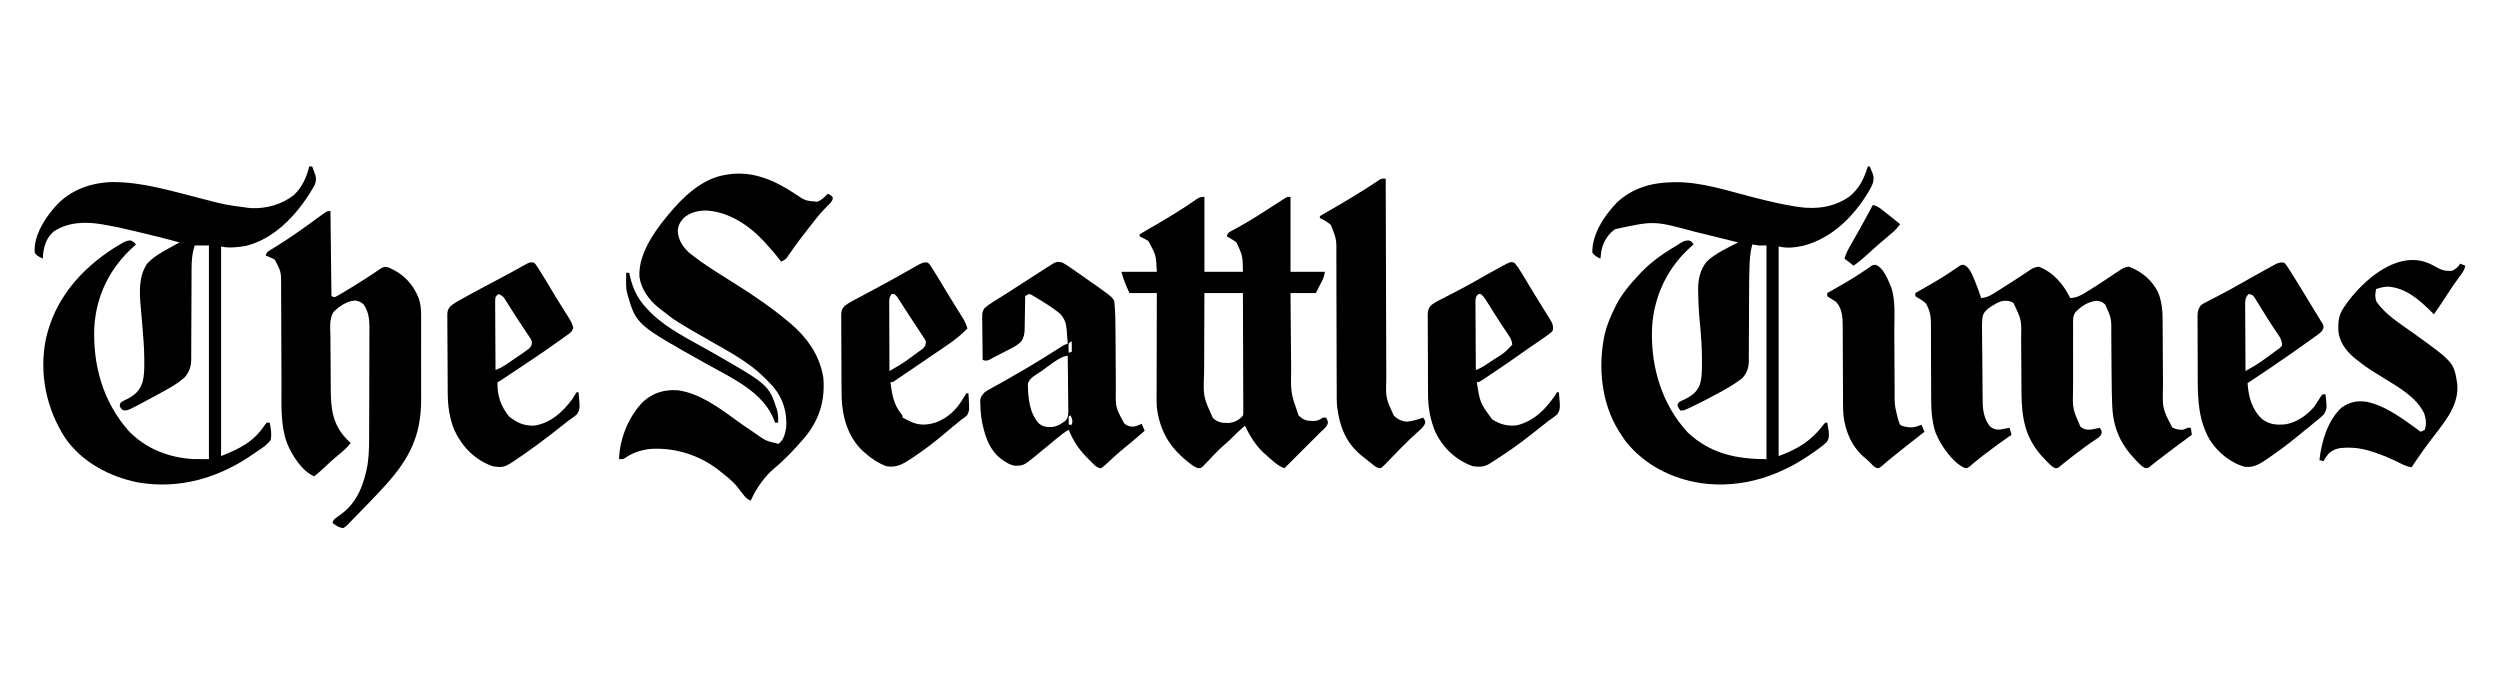 <svg width="144" height="40" viewBox="0 0 144 40" fill="none" xmlns="http://www.w3.org/2000/svg">
<g clip-path="url(#clip0_4078_122739)">
<path d="M17.809 9.588C17.866 9.588 17.924 9.588 17.984 9.588C18.025 9.698 18.064 9.809 18.104 9.92C18.126 9.981 18.149 10.043 18.172 10.106C18.25 10.419 18.16 10.602 18 10.875C17.977 10.911 17.955 10.947 17.933 10.984C17.909 11.023 17.886 11.061 17.862 11.1C17.015 12.459 15.745 13.789 14.134 14.17C13.681 14.239 13.18 14.308 12.734 14.196C12.734 18.181 12.734 22.166 12.734 26.271C13.822 25.836 14.616 25.449 15.26 24.468C15.293 24.428 15.325 24.388 15.359 24.346C15.416 24.346 15.474 24.346 15.534 24.346C15.6 24.674 15.662 25.006 15.592 25.338C15.387 25.625 15.127 25.791 14.834 25.98C14.762 26.029 14.692 26.079 14.621 26.13C12.65 27.515 10.352 28.204 7.95 27.788C6.314 27.463 4.717 26.621 3.75 25.221C2.661 23.532 2.241 21.497 2.644 19.516C3.153 17.237 4.631 15.527 6.567 14.285C6.693 14.207 6.82 14.132 6.948 14.058C6.986 14.035 7.024 14.012 7.063 13.989C7.225 13.899 7.34 13.845 7.528 13.851C7.666 13.908 7.739 13.965 7.834 14.08C7.788 14.12 7.742 14.161 7.695 14.204C6.331 15.43 5.54 17.017 5.432 18.855C5.346 21.058 5.934 23.123 7.386 24.794C8.364 25.833 9.713 26.362 11.121 26.442C11.425 26.448 11.73 26.446 12.034 26.446C12.034 22.384 12.034 18.323 12.034 14.138C11.764 14.138 11.495 14.138 11.217 14.138C11.055 14.625 11.033 15.06 11.034 15.568C11.034 15.627 11.033 15.687 11.033 15.748C11.033 15.877 11.032 16.006 11.032 16.135C11.032 16.339 11.031 16.543 11.03 16.747C11.027 17.327 11.024 17.907 11.023 18.486C11.022 18.842 11.021 19.197 11.018 19.552C11.018 19.688 11.017 19.823 11.017 19.958C11.017 20.147 11.016 20.336 11.014 20.525C11.015 20.58 11.015 20.636 11.016 20.693C11.01 21.113 10.91 21.421 10.633 21.74C10.323 22.004 10.006 22.219 9.649 22.414C9.596 22.443 9.544 22.473 9.489 22.503C9.327 22.593 9.164 22.683 9 22.771C8.949 22.799 8.899 22.826 8.846 22.855C7.361 23.657 7.361 23.657 7.124 23.635C7.017 23.588 7.017 23.588 6.9 23.413C6.9 23.297 6.9 23.297 6.959 23.18C7.118 23.082 7.118 23.082 7.32 22.986C7.781 22.754 8.039 22.508 8.21 22.018C8.308 21.642 8.312 21.275 8.311 20.89C8.311 20.793 8.311 20.793 8.311 20.695C8.306 19.987 8.247 19.284 8.184 18.578C8.167 18.387 8.15 18.195 8.134 18.004C8.124 17.886 8.113 17.769 8.103 17.651C8.03 16.815 7.985 15.911 8.475 15.188C8.83 14.808 9.251 14.558 9.704 14.313C9.766 14.279 9.827 14.245 9.891 14.21C10.041 14.127 10.191 14.045 10.342 13.963C9.674 13.78 9.002 13.613 8.328 13.451C8.213 13.423 8.098 13.395 7.983 13.367C7.345 13.211 6.706 13.067 6.059 12.953C6.004 12.943 5.95 12.933 5.894 12.923C4.932 12.76 3.95 12.781 3.109 13.321C2.709 13.65 2.534 14.138 2.482 14.641C2.476 14.726 2.471 14.811 2.467 14.896C2.123 14.728 2.123 14.728 2 14.546C1.928 13.662 2.503 12.7 3.049 12.054C3.088 12.01 3.127 11.966 3.167 11.921C3.222 11.859 3.222 11.859 3.278 11.796C4.088 10.933 5.246 10.529 6.406 10.488C8.173 10.464 9.894 11.01 11.595 11.437C12.965 11.796 12.965 11.796 14.367 11.98C14.411 11.983 14.454 11.986 14.499 11.989C15.373 12.022 16.237 11.774 16.93 11.232C17.406 10.778 17.659 10.219 17.809 9.588Z" fill="black"/>
<path d="M107.584 9.588C107.622 9.588 107.661 9.588 107.7 9.588C107.742 9.687 107.781 9.787 107.821 9.887C107.843 9.942 107.865 9.998 107.888 10.055C107.991 10.452 107.809 10.733 107.612 11.07C106.762 12.49 105.493 13.739 103.855 14.157C103.39 14.259 102.917 14.313 102.45 14.196C102.45 18.181 102.45 22.166 102.45 26.271C103.584 25.846 104.302 25.414 105.028 24.468C105.063 24.428 105.098 24.388 105.134 24.346C105.172 24.346 105.211 24.346 105.25 24.346C105.275 24.462 105.293 24.579 105.309 24.696C105.317 24.745 105.325 24.794 105.333 24.844C105.357 25.093 105.361 25.266 105.211 25.474C105.057 25.617 104.897 25.74 104.725 25.863C104.691 25.888 104.657 25.913 104.621 25.939C102.66 27.375 100.414 28.17 97.97 27.828C96.274 27.564 94.727 26.781 93.642 25.425C93.539 25.282 93.444 25.137 93.35 24.988C93.317 24.937 93.284 24.887 93.249 24.835C92.229 23.21 92.032 21.104 92.43 19.255C92.555 18.728 92.764 18.241 93 17.755C93.029 17.696 93.057 17.638 93.086 17.578C93.424 16.923 93.897 16.363 94.4 15.83C94.443 15.783 94.486 15.736 94.53 15.688C95.153 15.035 95.901 14.534 96.675 14.08C96.717 14.052 96.758 14.025 96.801 13.997C96.972 13.887 97.07 13.846 97.277 13.85C97.434 13.905 97.434 13.905 97.55 14.08C97.478 14.143 97.478 14.143 97.403 14.208C96.07 15.391 95.29 16.998 95.164 18.78C95.161 18.85 95.161 18.85 95.159 18.921C95.155 19.009 95.155 19.009 95.152 19.099C95.11 21.229 95.754 23.333 97.215 24.911C98.513 26.131 100.021 26.446 101.75 26.446C101.75 22.384 101.75 18.323 101.75 14.138C101.596 14.138 101.442 14.138 101.284 14.138C101.167 14.121 101.05 14.103 100.934 14.08C100.842 14.409 100.803 14.729 100.785 15.069C100.781 15.137 100.781 15.137 100.777 15.207C100.752 15.73 100.75 16.254 100.749 16.778C100.748 17.02 100.747 17.262 100.745 17.505C100.743 17.954 100.741 18.402 100.74 18.851C100.739 19.166 100.737 19.481 100.735 19.795C100.734 19.914 100.734 20.034 100.734 20.153C100.734 20.319 100.733 20.485 100.731 20.651C100.732 20.7 100.732 20.748 100.733 20.798C100.726 21.193 100.616 21.503 100.345 21.794C99.945 22.1 99.521 22.35 99.078 22.589C99.004 22.63 98.929 22.67 98.854 22.711C98.403 22.956 97.948 23.191 97.485 23.413C97.434 23.437 97.384 23.461 97.332 23.486C96.99 23.646 96.99 23.646 96.792 23.646C96.69 23.511 96.69 23.511 96.617 23.355C96.675 23.18 96.675 23.18 96.82 23.1C96.88 23.073 96.941 23.047 97.004 23.019C97.399 22.829 97.707 22.618 97.893 22.21C98.042 21.764 98.031 21.33 98.032 20.864C98.032 20.801 98.032 20.801 98.032 20.736C98.033 20.084 97.995 19.442 97.93 18.794C97.865 18.146 97.822 17.505 97.817 16.854C97.815 16.784 97.814 16.713 97.813 16.641C97.814 16.068 97.936 15.523 98.305 15.069C98.812 14.587 99.501 14.281 100.117 13.963C99.388 13.779 98.659 13.6 97.928 13.422C97.801 13.392 97.673 13.36 97.546 13.329C95.269 12.713 95.269 12.713 93.035 13.2C92.611 13.487 92.348 13.935 92.242 14.43C92.219 14.585 92.2 14.74 92.184 14.896C91.984 14.811 91.842 14.726 91.717 14.546C91.7 13.478 92.414 12.418 93.122 11.677C93.991 10.848 95.127 10.514 96.304 10.499C96.399 10.496 96.399 10.496 96.496 10.493C97.985 10.478 99.485 10.978 100.919 11.346C101.743 11.557 102.563 11.761 103.404 11.892C103.463 11.901 103.523 11.911 103.584 11.92C104.634 12.071 105.638 11.939 106.522 11.323C107.094 10.867 107.379 10.276 107.584 9.588Z" fill="black"/>
<path d="M113.132 15.26C113.45 15.39 113.621 15.872 113.749 16.171C113.884 16.5 114.006 16.833 114.116 17.171C114.384 17.14 114.563 17.072 114.791 16.93C114.852 16.891 114.914 16.853 114.977 16.814C115.074 16.753 115.074 16.753 115.173 16.69C115.241 16.648 115.308 16.606 115.376 16.564C115.697 16.363 116.015 16.159 116.331 15.951C116.384 15.916 116.437 15.881 116.491 15.845C116.59 15.78 116.688 15.715 116.786 15.649C116.83 15.619 116.874 15.59 116.919 15.56C116.957 15.534 116.994 15.509 117.033 15.482C117.17 15.41 117.287 15.381 117.441 15.363C118.302 15.704 118.847 16.372 119.249 17.171C119.62 17.148 119.86 17.016 120.172 16.821C120.246 16.776 120.246 16.776 120.321 16.73C120.627 16.541 120.928 16.346 121.228 16.148C121.279 16.114 121.279 16.114 121.331 16.08C121.499 15.968 121.668 15.856 121.835 15.743C121.897 15.702 121.958 15.661 122.022 15.619C122.076 15.582 122.131 15.546 122.187 15.508C122.342 15.42 122.456 15.379 122.633 15.363C123.368 15.638 123.993 16.165 124.324 16.879C124.515 17.38 124.566 17.876 124.567 18.408C124.567 18.46 124.567 18.512 124.568 18.566C124.568 18.679 124.569 18.792 124.569 18.905C124.57 19.084 124.571 19.264 124.572 19.443C124.576 19.953 124.579 20.463 124.581 20.973C124.582 21.285 124.584 21.598 124.587 21.91C124.588 22.028 124.588 22.147 124.588 22.265C124.558 23.54 124.558 23.54 125.126 24.627C125.319 24.729 125.507 24.756 125.724 24.754C125.885 24.705 125.885 24.705 126.016 24.638C126.074 24.638 126.131 24.638 126.191 24.638C126.21 24.773 126.229 24.907 126.249 25.046C126.221 25.067 126.192 25.088 126.163 25.109C125.562 25.55 124.964 25.995 124.373 26.45C124.336 26.477 124.3 26.505 124.262 26.534C124.182 26.596 124.103 26.659 124.025 26.723C123.985 26.755 123.944 26.788 123.902 26.822C123.865 26.852 123.829 26.882 123.791 26.913C123.683 26.971 123.683 26.971 123.562 26.96C123.379 26.883 123.254 26.743 123.117 26.603C123.087 26.572 123.056 26.54 123.024 26.508C122.162 25.613 121.727 24.68 121.668 23.437C121.665 23.385 121.663 23.334 121.66 23.281C121.638 22.744 121.633 22.208 121.629 21.671C121.628 21.577 121.627 21.483 121.626 21.389C121.623 21 121.619 20.611 121.617 20.221C121.616 19.98 121.614 19.739 121.612 19.498C121.611 19.407 121.61 19.317 121.61 19.226C121.62 18.335 121.62 18.335 121.262 17.543C121.091 17.381 120.993 17.352 120.762 17.324C120.284 17.37 119.87 17.646 119.541 17.988C119.392 18.212 119.408 18.395 119.409 18.654C119.409 18.704 119.409 18.755 119.409 18.806C119.408 18.973 119.408 19.139 119.409 19.306C119.409 19.422 119.409 19.538 119.408 19.653C119.408 19.897 119.408 20.14 119.409 20.384C119.41 20.694 119.409 21.005 119.409 21.316C119.408 21.555 119.408 21.795 119.409 22.035C119.409 22.149 119.409 22.264 119.408 22.378C119.376 23.541 119.376 23.541 119.833 24.579C120.045 24.744 120.193 24.765 120.452 24.74C120.618 24.715 120.779 24.68 120.941 24.638C121.058 24.813 121.058 24.813 121.055 24.956C120.978 25.16 120.877 25.211 120.693 25.327C120.32 25.57 119.967 25.833 119.614 26.103C119.563 26.142 119.512 26.181 119.459 26.222C119.409 26.26 119.36 26.298 119.308 26.337C119.26 26.374 119.211 26.412 119.161 26.45C119.063 26.526 118.966 26.605 118.87 26.684C118.824 26.722 118.778 26.76 118.731 26.799C118.69 26.834 118.649 26.868 118.607 26.904C118.491 26.971 118.491 26.971 118.371 26.963C118.245 26.907 118.17 26.848 118.073 26.751C118.039 26.718 118.005 26.684 117.97 26.65C117.935 26.614 117.9 26.578 117.864 26.541C117.827 26.504 117.791 26.467 117.754 26.429C116.648 25.287 116.444 24.104 116.438 22.573C116.437 22.411 116.436 22.25 116.434 22.089C116.431 21.631 116.428 21.173 116.426 20.715C116.425 20.433 116.423 20.152 116.42 19.871C116.419 19.764 116.419 19.658 116.418 19.552C116.444 18.437 116.444 18.437 115.983 17.463C115.81 17.327 115.624 17.321 115.407 17.328C115.175 17.361 115.011 17.456 114.816 17.579C114.767 17.608 114.718 17.636 114.667 17.665C114.451 17.817 114.271 17.962 114.2 18.226C114.146 18.598 114.161 18.973 114.169 19.347C114.17 19.47 114.17 19.592 114.171 19.714C114.172 19.969 114.175 20.224 114.179 20.48C114.185 20.806 114.187 21.132 114.188 21.458C114.189 21.77 114.192 22.083 114.195 22.395C114.196 22.484 114.196 22.484 114.196 22.574C114.198 22.743 114.2 22.911 114.203 23.079C114.204 23.128 114.204 23.177 114.204 23.228C114.216 23.712 114.319 24.203 114.641 24.579C114.844 24.723 114.985 24.768 115.228 24.74C115.305 24.726 115.381 24.712 115.458 24.696C115.515 24.685 115.573 24.674 115.633 24.663C115.69 24.651 115.69 24.651 115.749 24.638C115.807 24.84 115.807 24.84 115.866 25.046C115.825 25.073 115.785 25.1 115.743 25.128C115.314 25.42 114.897 25.727 114.484 26.041C114.408 26.099 114.408 26.099 114.331 26.158C114.281 26.196 114.232 26.234 114.181 26.273C114.107 26.329 114.107 26.329 114.032 26.387C113.928 26.469 113.825 26.553 113.723 26.639C113.672 26.683 113.621 26.726 113.568 26.77C113.522 26.81 113.476 26.85 113.428 26.891C113.299 26.971 113.299 26.971 113.173 26.959C112.464 26.65 111.777 25.629 111.497 24.944C111.242 24.198 111.232 23.416 111.234 22.637C111.234 22.455 111.233 22.273 111.232 22.091C111.229 21.639 111.229 21.188 111.228 20.737C111.227 20.353 111.226 19.97 111.224 19.586C111.223 19.408 111.223 19.229 111.223 19.051C111.223 18.941 111.222 18.831 111.222 18.721C111.222 18.672 111.222 18.623 111.223 18.572C111.219 18.173 111.136 17.82 110.926 17.477C110.771 17.326 110.608 17.228 110.418 17.125C110.372 17.09 110.372 17.09 110.324 17.054C110.324 16.997 110.324 16.939 110.324 16.879C110.364 16.857 110.404 16.834 110.445 16.811C110.633 16.704 110.822 16.597 111.01 16.489C111.044 16.47 111.078 16.45 111.113 16.43C111.639 16.129 112.151 15.813 112.649 15.466C112.693 15.436 112.737 15.406 112.783 15.376C112.84 15.336 112.84 15.336 112.898 15.295C113.008 15.246 113.008 15.246 113.132 15.26Z" fill="black"/>
<path d="M45.772 11.148C46.374 11.561 46.374 11.561 47.079 11.62C47.323 11.528 47.497 11.348 47.675 11.163C47.815 11.217 47.892 11.252 47.97 11.383C47.965 11.591 47.822 11.698 47.682 11.837C47.622 11.9 47.562 11.963 47.502 12.027C47.471 12.058 47.441 12.09 47.41 12.122C47.192 12.354 46.997 12.605 46.8 12.854C46.77 12.892 46.74 12.929 46.71 12.968C46.282 13.509 45.865 14.056 45.474 14.624C45.444 14.666 45.415 14.707 45.385 14.75C45.347 14.805 45.347 14.805 45.308 14.862C45.213 14.968 45.122 15.015 44.992 15.071C44.968 15.04 44.945 15.009 44.921 14.977C44.65 14.622 44.362 14.289 44.058 13.963C43.999 13.898 43.999 13.898 43.939 13.832C43.088 12.935 41.908 12.176 40.649 12.125C40.179 12.136 39.758 12.236 39.391 12.544C39.179 12.774 39.041 13.01 39.042 13.331C39.082 13.845 39.315 14.197 39.683 14.546C40.53 15.236 41.483 15.8 42.404 16.383C43.467 17.055 44.497 17.758 45.458 18.571C45.511 18.615 45.564 18.66 45.618 18.705C46.48 19.453 47.159 20.412 47.383 21.546C47.396 21.61 47.41 21.674 47.423 21.739C47.537 23.083 47.193 24.188 46.333 25.221C45.815 25.82 45.26 26.425 44.649 26.931C44.049 27.43 43.554 28.128 43.242 28.838C43.025 28.751 42.922 28.631 42.782 28.448C42.721 28.369 42.721 28.369 42.658 28.289C42.591 28.201 42.523 28.114 42.456 28.027C42.195 27.705 41.876 27.459 41.55 27.204C41.503 27.166 41.457 27.128 41.409 27.088C40.289 26.205 38.827 25.751 37.408 25.863C36.896 25.933 36.435 26.077 36.009 26.378C35.892 26.446 35.892 26.446 35.658 26.446C35.686 25.265 36.229 23.93 37.08 23.103C37.661 22.608 38.287 22.429 39.041 22.48C40.284 22.642 41.448 23.504 42.432 24.224C42.717 24.431 43.008 24.628 43.3 24.824C43.358 24.864 43.417 24.904 43.477 24.945C44.11 25.396 44.11 25.396 44.842 25.564C45.136 25.349 45.227 24.986 45.283 24.638C45.349 23.77 45.113 22.968 44.551 22.294C44.394 22.115 44.228 21.947 44.058 21.779C44.013 21.735 43.968 21.69 43.922 21.644C43.09 20.855 42.073 20.301 41.083 19.738C38.934 18.509 38.934 18.509 38.05 17.813C38.007 17.779 37.964 17.746 37.919 17.712C37.381 17.272 36.929 16.649 36.832 15.95C36.745 14.499 37.918 13.017 38.821 11.985C39.63 11.077 40.644 10.213 41.9 10.055C41.949 10.047 41.999 10.039 42.05 10.031C43.436 9.861 44.64 10.406 45.772 11.148Z" fill="black"/>
<path d="M69.375 11.338C69.375 12.762 69.375 14.187 69.375 15.655C70.107 15.655 70.838 15.655 71.592 15.655C71.582 14.753 71.582 14.753 71.227 13.97C71.044 13.829 70.862 13.721 70.659 13.613C70.728 13.405 70.765 13.394 70.951 13.292C71.001 13.265 71.05 13.238 71.101 13.209C71.155 13.18 71.208 13.151 71.264 13.121C71.684 12.886 72.098 12.647 72.503 12.388C72.548 12.36 72.592 12.331 72.638 12.302C72.827 12.182 73.015 12.06 73.203 11.939C73.306 11.873 73.41 11.806 73.513 11.74C73.611 11.677 73.708 11.614 73.805 11.551C73.849 11.523 73.893 11.495 73.938 11.466C73.976 11.441 74.015 11.417 74.054 11.391C74.159 11.338 74.159 11.338 74.334 11.338C74.334 12.762 74.334 14.187 74.334 15.655C74.988 15.655 75.642 15.655 76.317 15.655C76.273 15.872 76.246 15.993 76.151 16.179C76.132 16.216 76.113 16.253 76.094 16.291C76.07 16.338 76.046 16.384 76.022 16.431C75.908 16.653 75.908 16.653 75.792 16.88C75.311 16.88 74.829 16.88 74.334 16.88C74.338 17.571 74.344 18.262 74.35 18.953C74.353 19.274 74.356 19.595 74.358 19.916C74.36 20.227 74.363 20.537 74.366 20.848C74.367 20.966 74.368 21.083 74.369 21.201C74.343 22.622 74.343 22.622 74.8 23.938C75.059 24.169 75.203 24.239 75.547 24.244C75.608 24.246 75.669 24.247 75.731 24.249C75.931 24.227 76.033 24.162 76.2 24.055C76.258 24.055 76.316 24.055 76.375 24.055C76.45 24.177 76.496 24.253 76.48 24.398C76.42 24.556 76.337 24.635 76.215 24.751C76.175 24.789 76.136 24.827 76.095 24.866C76.053 24.906 76.01 24.946 75.967 24.988C75.869 25.085 75.772 25.182 75.675 25.28C75.612 25.342 75.549 25.405 75.487 25.468C75.453 25.502 75.419 25.536 75.384 25.57C74.917 26.037 74.45 26.504 73.984 26.971C73.723 26.875 73.535 26.74 73.327 26.559C73.294 26.53 73.261 26.502 73.226 26.472C73.128 26.386 73.031 26.3 72.933 26.213C72.885 26.17 72.836 26.127 72.786 26.083C72.318 25.644 71.986 25.096 71.709 24.521C71.412 24.773 71.132 25.035 70.861 25.314C70.744 25.428 70.626 25.533 70.502 25.639C70.316 25.8 70.143 25.97 69.972 26.147C69.925 26.196 69.878 26.245 69.829 26.296C69.732 26.397 69.635 26.5 69.539 26.602C69.492 26.651 69.445 26.699 69.396 26.749C69.354 26.793 69.312 26.837 69.269 26.883C69.142 26.971 69.142 26.971 68.991 26.963C68.799 26.895 68.651 26.783 68.493 26.658C68.46 26.632 68.427 26.605 68.393 26.579C67.347 25.737 66.81 24.806 66.633 23.471C66.619 23.243 66.619 23.015 66.62 22.787C66.62 22.722 66.62 22.658 66.62 22.591C66.62 22.381 66.621 22.171 66.622 21.961C66.622 21.814 66.623 21.667 66.623 21.521C66.623 21.175 66.624 20.83 66.625 20.485C66.626 20.053 66.627 19.621 66.628 19.189C66.629 18.419 66.631 17.649 66.633 16.88C66.114 16.88 65.594 16.88 65.058 16.88C64.767 16.238 64.767 16.238 64.592 15.655C65.266 15.655 65.939 15.655 66.633 15.655C66.588 14.695 66.588 14.695 66.145 13.879C65.981 13.781 65.815 13.694 65.642 13.613C65.642 13.574 65.642 13.536 65.642 13.496C65.793 13.401 65.945 13.313 66.101 13.226C66.581 12.955 67.054 12.673 67.523 12.384C67.588 12.345 67.653 12.305 67.719 12.264C68.116 12.019 68.508 11.769 68.887 11.498C69.074 11.368 69.138 11.338 69.375 11.338ZM69.375 16.88C69.371 17.609 69.368 18.338 69.366 19.067C69.365 19.406 69.364 19.745 69.362 20.083C69.36 20.411 69.359 20.738 69.359 21.066C69.358 21.19 69.358 21.315 69.357 21.439C69.303 22.852 69.303 22.852 69.87 24.087C70.162 24.344 70.409 24.366 70.783 24.363C71.102 24.331 71.388 24.188 71.592 23.938C71.618 23.802 71.618 23.802 71.613 23.649C71.613 23.589 71.613 23.53 71.614 23.468C71.613 23.403 71.612 23.337 71.612 23.27C71.612 23.201 71.612 23.132 71.612 23.061C71.612 22.872 71.611 22.684 71.609 22.495C71.608 22.297 71.608 22.1 71.608 21.903C71.608 21.529 71.606 21.155 71.604 20.782C71.602 20.356 71.602 19.931 71.601 19.505C71.599 18.63 71.596 17.755 71.592 16.88C70.86 16.88 70.129 16.88 69.375 16.88Z" fill="black"/>
<path d="M19.034 12.154C19.053 13.771 19.073 15.388 19.092 17.054C19.27 17.136 19.27 17.136 19.444 17.032C19.518 16.991 19.591 16.948 19.665 16.905C19.705 16.882 19.745 16.859 19.787 16.835C20.257 16.561 20.715 16.266 21.174 15.971C21.224 15.939 21.275 15.906 21.327 15.873C21.438 15.801 21.547 15.728 21.656 15.653C21.712 15.615 21.768 15.577 21.826 15.538C21.876 15.503 21.927 15.468 21.979 15.432C22.157 15.348 22.233 15.361 22.417 15.421C23.231 15.777 23.786 16.344 24.113 17.169C24.239 17.52 24.259 17.834 24.256 18.205C24.256 18.27 24.257 18.335 24.257 18.402C24.258 18.615 24.258 18.828 24.257 19.042C24.257 19.192 24.257 19.341 24.257 19.491C24.258 19.804 24.257 20.117 24.256 20.431C24.255 20.79 24.255 21.15 24.257 21.509C24.258 21.858 24.258 22.207 24.257 22.556C24.257 22.703 24.257 22.85 24.258 22.997C24.264 25.059 23.601 26.394 22.242 27.904C22.212 27.938 22.182 27.971 22.151 28.006C21.895 28.288 21.632 28.563 21.367 28.838C21.338 28.869 21.308 28.9 21.277 28.932C21.069 29.148 20.861 29.363 20.651 29.577C20.579 29.65 20.508 29.724 20.438 29.797C20.337 29.901 20.236 30.004 20.135 30.107C20.105 30.138 20.074 30.17 20.043 30.203C19.956 30.29 19.956 30.29 19.792 30.413C19.529 30.408 19.361 30.272 19.151 30.121C19.217 29.923 19.256 29.897 19.421 29.782C19.463 29.751 19.505 29.72 19.549 29.689C19.591 29.658 19.633 29.627 19.676 29.596C20.598 28.913 20.975 27.853 21.171 26.768C21.241 26.286 21.26 25.816 21.261 25.329C21.262 25.254 21.262 25.178 21.262 25.101C21.264 24.853 21.264 24.605 21.265 24.357C21.265 24.271 21.265 24.186 21.265 24.1C21.267 23.697 21.267 23.294 21.268 22.89C21.268 22.427 21.27 21.964 21.272 21.5C21.274 21.14 21.275 20.781 21.275 20.421C21.275 20.207 21.276 19.993 21.277 19.779C21.279 19.54 21.279 19.3 21.278 19.061C21.279 18.991 21.28 18.921 21.28 18.849C21.278 18.384 21.224 17.92 20.941 17.534C20.787 17.384 20.659 17.345 20.449 17.309C19.973 17.345 19.527 17.644 19.203 17.979C18.958 18.387 19.024 18.893 19.033 19.355C19.033 19.472 19.034 19.59 19.034 19.707C19.034 19.953 19.036 20.198 19.04 20.444C19.045 20.756 19.046 21.068 19.046 21.381C19.046 21.623 19.048 21.865 19.05 22.108C19.051 22.223 19.051 22.338 19.052 22.453C19.057 23.581 19.17 24.48 19.993 25.316C20.062 25.382 20.131 25.448 20.201 25.513C19.986 25.802 19.734 26.009 19.453 26.234C19.204 26.436 18.972 26.657 18.739 26.877C18.532 27.072 18.321 27.258 18.101 27.438C17.382 27.133 16.811 26.211 16.526 25.513C16.151 24.468 16.216 23.329 16.214 22.237C16.214 22.015 16.213 21.794 16.212 21.573C16.208 20.965 16.206 20.356 16.204 19.748C16.203 19.189 16.201 18.63 16.198 18.07C16.196 17.808 16.195 17.546 16.195 17.283C16.195 17.12 16.194 16.956 16.193 16.793C16.192 16.682 16.193 16.572 16.193 16.461C16.194 15.648 16.194 15.648 15.826 14.954C15.656 14.861 15.483 14.787 15.301 14.721C15.371 14.509 15.425 14.489 15.611 14.375C15.663 14.342 15.716 14.309 15.77 14.276C15.827 14.241 15.884 14.206 15.942 14.17C16.522 13.809 17.081 13.43 17.634 13.029C17.73 12.96 17.826 12.891 17.923 12.821C18.064 12.719 18.205 12.617 18.346 12.515C18.408 12.47 18.408 12.47 18.472 12.424C18.509 12.397 18.546 12.37 18.584 12.343C18.848 12.154 18.848 12.154 19.034 12.154Z" fill="black"/>
<path d="M61.209 15.13C61.352 15.212 61.483 15.294 61.617 15.388C61.655 15.415 61.693 15.441 61.733 15.468C61.85 15.549 61.967 15.631 62.084 15.713C62.118 15.737 62.153 15.761 62.189 15.786C64.057 17.092 64.057 17.092 64.184 17.346C64.251 17.994 64.251 18.648 64.254 19.299C64.254 19.463 64.256 19.627 64.257 19.791C64.26 20.257 64.264 20.723 64.266 21.189C64.267 21.476 64.269 21.763 64.271 22.05C64.272 22.159 64.273 22.267 64.273 22.375C64.253 23.473 64.253 23.473 64.767 24.405C64.975 24.549 65.075 24.582 65.329 24.569C65.492 24.529 65.616 24.49 65.759 24.405C65.817 24.539 65.874 24.674 65.934 24.813C65.165 25.477 65.165 25.477 64.785 25.783C64.413 26.085 64.059 26.408 63.711 26.738C63.604 26.836 63.604 26.836 63.425 26.971C63.217 26.956 63.112 26.856 62.967 26.713C62.925 26.672 62.883 26.63 62.84 26.588C62.796 26.544 62.752 26.499 62.707 26.453C62.64 26.386 62.64 26.386 62.572 26.317C62.115 25.847 61.802 25.366 61.559 24.755C61.283 24.906 61.052 25.1 60.811 25.302C60.723 25.375 60.635 25.448 60.546 25.521C60.502 25.559 60.457 25.596 60.41 25.634C60.199 25.81 59.986 25.984 59.772 26.158C59.735 26.189 59.698 26.219 59.66 26.251C59.554 26.336 59.449 26.421 59.342 26.505C59.307 26.533 59.272 26.561 59.236 26.59C58.969 26.794 58.793 26.841 58.454 26.825C58.185 26.777 57.987 26.662 57.767 26.505C57.731 26.48 57.695 26.455 57.658 26.43C56.915 25.861 56.664 24.904 56.519 24.029C56.502 23.901 56.491 23.775 56.484 23.646C56.48 23.584 56.476 23.521 56.472 23.456C56.469 23.355 56.469 23.355 56.466 23.253C56.463 23.19 56.461 23.128 56.459 23.064C56.49 22.841 56.566 22.761 56.717 22.596C56.869 22.492 56.869 22.492 57.042 22.396C57.107 22.36 57.172 22.324 57.238 22.286C57.273 22.267 57.307 22.248 57.343 22.229C57.49 22.148 57.636 22.065 57.782 21.983C57.858 21.94 57.935 21.897 58.011 21.855C58.395 21.639 58.774 21.417 59.153 21.193C59.217 21.155 59.281 21.117 59.347 21.078C59.867 20.768 60.381 20.448 60.892 20.123C60.947 20.089 61.001 20.054 61.057 20.019C61.105 19.988 61.153 19.958 61.202 19.927C61.325 19.855 61.325 19.855 61.501 19.796C61.487 19.601 61.472 19.405 61.457 19.209C61.453 19.154 61.45 19.099 61.446 19.043C61.411 18.625 61.332 18.35 61.033 18.041C60.589 17.698 60.118 17.396 59.634 17.113C59.572 17.076 59.509 17.039 59.445 17.001C59.289 16.918 59.289 16.918 59.157 16.992C59.104 17.023 59.104 17.023 59.05 17.055C59.05 17.122 59.049 17.189 59.048 17.258C59.044 17.508 59.04 17.758 59.035 18.007C59.033 18.115 59.032 18.223 59.03 18.331C59.028 18.487 59.025 18.642 59.022 18.798C59.021 18.87 59.021 18.87 59.021 18.943C59.014 19.23 58.98 19.434 58.817 19.68C58.633 19.851 58.438 19.968 58.216 20.083C58.158 20.113 58.1 20.143 58.04 20.174C57.98 20.204 57.92 20.235 57.858 20.267C57.799 20.297 57.739 20.328 57.677 20.36C57.563 20.419 57.448 20.478 57.333 20.536C57.215 20.597 57.098 20.661 56.981 20.726C56.814 20.796 56.767 20.781 56.6 20.73C56.595 20.336 56.59 19.943 56.588 19.549C56.587 19.416 56.585 19.282 56.583 19.148C56.58 18.955 56.579 18.763 56.578 18.571C56.577 18.511 56.575 18.451 56.574 18.39C56.574 17.976 56.574 17.976 56.7 17.757C56.839 17.633 56.977 17.531 57.135 17.432C57.223 17.376 57.223 17.376 57.313 17.319C57.377 17.28 57.44 17.241 57.505 17.2C57.571 17.159 57.637 17.117 57.703 17.076C57.803 17.012 57.903 16.949 58.004 16.886C58.3 16.7 58.594 16.51 58.886 16.318C59.311 16.041 59.738 15.767 60.166 15.494C60.222 15.459 60.278 15.423 60.335 15.386C60.412 15.337 60.412 15.337 60.491 15.287C60.537 15.258 60.583 15.229 60.63 15.199C60.853 15.061 60.95 15.064 61.209 15.13ZM61.675 19.68C61.546 19.784 61.546 19.784 61.547 19.922C61.549 19.97 61.55 20.017 61.551 20.066C61.553 20.114 61.554 20.161 61.555 20.21C61.556 20.247 61.557 20.284 61.559 20.321C61.617 20.302 61.674 20.283 61.734 20.263C61.734 20.07 61.734 19.878 61.734 19.68C61.715 19.68 61.695 19.68 61.675 19.68ZM59.973 21.386C59.892 21.439 59.892 21.439 59.81 21.492C59.76 21.526 59.709 21.56 59.657 21.595C59.612 21.625 59.566 21.655 59.52 21.686C59.36 21.811 59.24 21.93 59.204 22.135C59.222 22.921 59.287 23.776 59.834 24.385C60.072 24.588 60.287 24.605 60.591 24.598C60.828 24.569 61.016 24.486 61.209 24.346C61.259 24.313 61.308 24.28 61.36 24.246C61.57 24.031 61.534 23.763 61.533 23.479C61.532 23.403 61.531 23.326 61.529 23.248C61.528 23.168 61.528 23.089 61.528 23.01C61.527 22.801 61.524 22.593 61.52 22.385C61.517 22.172 61.516 21.96 61.515 21.747C61.512 21.33 61.507 20.913 61.501 20.496C61.065 20.496 60.322 21.155 59.973 21.386ZM61.617 23.938C61.547 23.995 61.547 23.995 61.553 24.104C61.554 24.147 61.554 24.189 61.555 24.233C61.556 24.309 61.558 24.385 61.559 24.463C61.617 24.463 61.674 24.463 61.734 24.463C61.807 24.243 61.755 24.15 61.675 23.938C61.656 23.938 61.637 23.938 61.617 23.938Z" fill="black"/>
<path d="M140.073 15.249C140.134 15.28 140.134 15.28 140.196 15.313C140.276 15.355 140.356 15.398 140.434 15.442C140.718 15.593 140.92 15.623 141.241 15.596C141.459 15.499 141.578 15.386 141.708 15.188C141.804 15.226 141.9 15.265 142 15.305C141.965 15.481 141.911 15.598 141.805 15.743C141.777 15.781 141.749 15.82 141.72 15.861C141.689 15.902 141.659 15.944 141.628 15.986C141.376 16.335 141.134 16.688 140.902 17.051C140.674 17.408 140.439 17.76 140.191 18.105C140.149 18.062 140.107 18.02 140.064 17.976C139.356 17.271 138.543 16.544 137.486 16.508C137.264 16.531 137.078 16.576 136.866 16.646C136.81 16.915 136.785 17.111 136.885 17.372C137.397 18.125 138.23 18.627 138.956 19.149C141.331 20.857 141.331 20.857 141.533 22.071C141.662 23.271 140.899 24.201 140.206 25.096C139.75 25.684 139.321 26.293 138.908 26.913C138.614 26.877 138.378 26.744 138.117 26.614C137.716 26.419 137.313 26.247 136.892 26.1C136.845 26.083 136.799 26.067 136.751 26.05C136.26 25.883 135.775 25.782 135.255 25.786C135.212 25.787 135.169 25.787 135.125 25.787C134.715 25.796 134.453 25.85 134.136 26.118C134.017 26.261 133.921 26.4 133.833 26.563C133.756 26.544 133.679 26.524 133.6 26.505C133.705 25.467 134.085 24.183 134.883 23.471C135.353 23.152 135.762 23.062 136.323 23.144C137.49 23.392 138.484 24.193 139.433 24.871C139.55 24.821 139.55 24.821 139.666 24.755C139.778 24.432 139.738 24.088 139.615 23.775C139.147 22.856 138.179 22.32 137.334 21.796C137.272 21.757 137.211 21.719 137.148 21.68C137.026 21.605 136.904 21.53 136.783 21.455C136.423 21.233 136.086 20.996 135.758 20.73C135.708 20.69 135.658 20.651 135.606 20.61C135.127 20.207 134.745 19.69 134.688 19.051C134.678 18.596 134.688 18.205 134.941 17.813C134.971 17.765 135.001 17.717 135.032 17.667C136.068 16.134 138.196 14.269 140.073 15.249Z" fill="black"/>
<path d="M87.224 15.129C87.398 15.326 87.535 15.538 87.671 15.764C87.69 15.796 87.71 15.829 87.73 15.862C87.794 15.968 87.857 16.073 87.921 16.179C88.01 16.326 88.098 16.474 88.187 16.621C88.21 16.658 88.232 16.694 88.254 16.732C88.489 17.12 88.728 17.506 88.968 17.89C89.023 17.98 89.079 18.069 89.133 18.158C89.181 18.236 89.23 18.314 89.28 18.391C89.419 18.614 89.487 18.774 89.441 19.037C89.352 19.147 89.352 19.147 89.219 19.245C89.166 19.285 89.113 19.324 89.058 19.364C88.991 19.411 88.925 19.458 88.858 19.504C88.797 19.547 88.797 19.547 88.734 19.59C88.508 19.747 88.28 19.902 88.051 20.056C87.819 20.213 87.591 20.376 87.363 20.54C86.957 20.831 86.545 21.111 86.13 21.388C86.011 21.467 85.893 21.547 85.775 21.626C85.7 21.677 85.624 21.727 85.548 21.778C85.513 21.801 85.478 21.825 85.442 21.849C85.196 22.012 85.196 22.012 85.066 22.012C85.25 23.207 85.25 23.207 85.948 24.152C86.389 24.446 86.871 24.573 87.399 24.492C88.392 24.236 89.061 23.534 89.616 22.712C89.635 22.674 89.654 22.635 89.674 22.596C89.713 22.596 89.751 22.596 89.791 22.596C89.879 23.558 89.879 23.558 89.69 23.872C89.537 24.008 89.379 24.117 89.208 24.229C89.113 24.302 89.021 24.377 88.928 24.452C88.825 24.534 88.722 24.615 88.617 24.695C88.46 24.817 88.304 24.94 88.148 25.064C87.496 25.584 86.817 26.053 86.116 26.504C86.072 26.532 86.028 26.561 85.983 26.59C85.941 26.616 85.9 26.643 85.858 26.67C85.803 26.704 85.803 26.704 85.748 26.739C85.46 26.904 85.153 26.9 84.833 26.854C83.881 26.517 83.132 25.818 82.689 24.915C82.395 24.223 82.258 23.499 82.256 22.751C82.255 22.698 82.255 22.645 82.254 22.59C82.253 22.416 82.253 22.241 82.252 22.067C82.252 22.007 82.252 21.947 82.251 21.886C82.25 21.57 82.249 21.254 82.249 20.938C82.248 20.612 82.246 20.286 82.244 19.96C82.242 19.709 82.242 19.458 82.242 19.207C82.241 19.087 82.241 18.966 82.24 18.846C82.238 18.678 82.238 18.51 82.239 18.342C82.238 18.293 82.237 18.243 82.236 18.192C82.238 17.961 82.248 17.842 82.373 17.641C82.535 17.487 82.711 17.389 82.909 17.289C82.949 17.268 82.989 17.248 83.03 17.226C83.116 17.182 83.202 17.137 83.288 17.093C83.514 16.978 83.739 16.86 83.965 16.742C84.009 16.719 84.054 16.696 84.1 16.672C84.474 16.477 84.842 16.272 85.208 16.062C85.618 15.829 86.029 15.597 86.444 15.373C86.489 15.348 86.535 15.323 86.581 15.298C87.005 15.073 87.005 15.073 87.224 15.129ZM85.089 17C84.966 17.17 84.987 17.31 84.988 17.518C84.988 17.559 84.988 17.6 84.988 17.642C84.988 17.777 84.989 17.913 84.991 18.048C84.991 18.142 84.991 18.236 84.991 18.33C84.992 18.577 84.994 18.824 84.996 19.071C84.997 19.324 84.998 19.576 84.999 19.828C85.001 20.323 85.004 20.818 85.008 21.312C85.216 21.232 85.393 21.143 85.579 21.018C85.632 20.983 85.684 20.948 85.738 20.912C85.791 20.876 85.845 20.84 85.901 20.802C85.954 20.767 86.007 20.731 86.062 20.695C86.644 20.337 86.644 20.337 87.108 19.854C87.088 19.642 87.024 19.499 86.906 19.324C86.877 19.279 86.847 19.233 86.816 19.187C86.767 19.115 86.767 19.115 86.718 19.041C86.649 18.937 86.58 18.834 86.511 18.73C86.475 18.676 86.439 18.621 86.402 18.566C86.177 18.222 85.96 17.873 85.742 17.525C85.709 17.474 85.677 17.422 85.643 17.369C85.601 17.301 85.601 17.301 85.557 17.232C85.479 17.119 85.404 17.026 85.299 16.937C85.18 16.927 85.18 16.927 85.089 17Z" fill="black"/>
<path d="M30.759 15.129C30.86 15.229 30.86 15.229 30.952 15.372C30.987 15.426 31.022 15.479 31.057 15.534C31.112 15.622 31.112 15.622 31.167 15.712C31.223 15.801 31.223 15.801 31.28 15.892C31.4 16.087 31.519 16.284 31.638 16.481C31.724 16.626 31.811 16.77 31.898 16.915C31.931 16.969 31.931 16.969 31.964 17.024C32.108 17.264 32.256 17.501 32.405 17.738C32.443 17.799 32.481 17.859 32.52 17.922C32.591 18.036 32.663 18.149 32.736 18.262C32.866 18.471 32.966 18.64 33.016 18.883C32.958 19.104 32.855 19.167 32.669 19.299C32.635 19.324 32.601 19.349 32.566 19.375C32.49 19.429 32.413 19.483 32.337 19.537C32.219 19.619 32.103 19.702 31.987 19.786C31.285 20.289 30.565 20.764 29.848 21.243C29.796 21.277 29.744 21.312 29.69 21.348C29.541 21.447 29.392 21.546 29.244 21.645C29.198 21.675 29.153 21.706 29.106 21.737C29.064 21.765 29.022 21.792 28.979 21.821C28.942 21.845 28.906 21.869 28.868 21.895C28.776 21.954 28.776 21.954 28.659 22.012C28.617 22.743 28.857 23.424 29.323 23.988C29.776 24.355 30.193 24.541 30.792 24.513C31.712 24.37 32.421 23.724 32.956 23.001C33.021 22.906 33.081 22.807 33.14 22.708C33.163 22.671 33.185 22.634 33.209 22.595C33.247 22.595 33.286 22.595 33.326 22.595C33.414 23.558 33.414 23.558 33.224 23.872C33.072 24.007 32.913 24.117 32.742 24.229C32.647 24.302 32.553 24.378 32.46 24.454C32.321 24.566 32.179 24.675 32.038 24.784C31.923 24.872 31.808 24.962 31.694 25.051C31.245 25.399 30.79 25.736 30.325 26.063C30.278 26.096 30.231 26.129 30.183 26.163C29.049 26.953 29.049 26.953 28.367 26.854C27.35 26.48 26.645 25.768 26.182 24.8C25.89 24.117 25.793 23.375 25.789 22.638C25.789 22.586 25.788 22.534 25.788 22.48C25.787 22.31 25.785 22.14 25.785 21.969C25.784 21.911 25.784 21.853 25.784 21.792C25.782 21.484 25.781 21.175 25.78 20.867C25.779 20.611 25.778 20.356 25.775 20.101C25.773 19.793 25.771 19.484 25.771 19.175C25.77 19.057 25.769 18.94 25.768 18.823C25.766 18.658 25.766 18.494 25.767 18.33C25.765 18.258 25.765 18.258 25.764 18.184C25.766 17.933 25.777 17.841 25.941 17.639C26.074 17.535 26.201 17.443 26.349 17.361C26.399 17.333 26.449 17.305 26.5 17.276C26.554 17.246 26.609 17.216 26.665 17.185C26.722 17.153 26.78 17.121 26.839 17.087C27.431 16.759 28.029 16.444 28.627 16.128C29.147 15.853 29.663 15.573 30.175 15.286C30.51 15.098 30.51 15.098 30.759 15.129ZM28.717 16.937C28.623 16.999 28.623 16.999 28.542 17.112C28.517 17.299 28.517 17.299 28.522 17.517C28.522 17.558 28.522 17.599 28.522 17.642C28.523 17.777 28.524 17.913 28.525 18.048C28.526 18.142 28.526 18.236 28.526 18.33C28.527 18.577 28.528 18.824 28.53 19.071C28.532 19.323 28.533 19.575 28.534 19.828C28.536 20.322 28.539 20.817 28.542 21.312C28.732 21.238 28.898 21.162 29.067 21.049C29.132 21.006 29.132 21.006 29.198 20.963C29.242 20.933 29.287 20.902 29.333 20.871C29.38 20.84 29.426 20.808 29.474 20.776C29.611 20.683 29.747 20.589 29.884 20.495C29.942 20.456 29.942 20.456 30 20.416C30.099 20.347 30.198 20.277 30.296 20.207C30.351 20.168 30.406 20.129 30.462 20.089C30.609 19.946 30.628 19.881 30.642 19.679C30.577 19.524 30.577 19.524 30.471 19.372C30.432 19.313 30.394 19.254 30.354 19.194C30.312 19.131 30.27 19.069 30.227 19.004C30.162 18.907 30.098 18.809 30.034 18.711C29.968 18.612 29.902 18.513 29.836 18.414C29.718 18.233 29.601 18.052 29.486 17.869C29.452 17.816 29.418 17.762 29.383 17.707C29.32 17.606 29.256 17.506 29.194 17.405C29.165 17.36 29.136 17.315 29.107 17.269C29.07 17.211 29.07 17.211 29.032 17.151C28.938 17.039 28.851 16.993 28.717 16.937Z" fill="black"/>
<path d="M131.559 15.129C131.649 15.206 131.649 15.206 131.725 15.318C131.754 15.361 131.784 15.404 131.814 15.448C131.995 15.73 132.173 16.013 132.346 16.299C132.387 16.366 132.428 16.432 132.468 16.499C132.573 16.669 132.677 16.84 132.781 17.011C132.88 17.174 132.979 17.337 133.079 17.5C133.272 17.817 133.466 18.135 133.659 18.454C133.691 18.504 133.724 18.555 133.757 18.607C133.834 18.745 133.834 18.745 133.83 18.896C133.762 19.071 133.691 19.133 133.542 19.245C133.489 19.285 133.436 19.326 133.381 19.367C133.038 19.616 132.693 19.861 132.346 20.102C132.193 20.209 132.04 20.316 131.887 20.424C131.086 20.985 130.275 21.531 129.459 22.07C129.517 22.866 129.697 23.565 130.29 24.134C130.705 24.459 131.159 24.493 131.669 24.437C132.302 24.321 132.904 23.905 133.309 23.412C133.434 23.227 133.554 23.041 133.671 22.851C133.705 22.805 133.74 22.759 133.776 22.712C133.833 22.712 133.891 22.712 133.951 22.712C134.039 23.558 134.039 23.558 133.843 23.881C133.693 24.031 133.537 24.16 133.367 24.287C133.268 24.371 133.168 24.455 133.068 24.539C132.954 24.63 132.84 24.721 132.726 24.812C132.655 24.87 132.585 24.928 132.514 24.987C131.942 25.461 131.354 25.907 130.742 26.329C130.683 26.37 130.683 26.37 130.622 26.413C130.218 26.692 129.848 26.938 129.337 26.894C128.521 26.702 127.739 26.052 127.295 25.353C126.638 24.237 126.591 23.05 126.589 21.789C126.589 21.733 126.588 21.678 126.588 21.622C126.587 21.331 126.587 21.04 126.587 20.749C126.586 20.449 126.585 20.149 126.583 19.849C126.582 19.618 126.582 19.387 126.582 19.155C126.581 19.045 126.581 18.934 126.58 18.823C126.579 18.669 126.579 18.515 126.58 18.36C126.579 18.315 126.579 18.269 126.578 18.222C126.58 17.958 126.611 17.788 126.776 17.579C126.924 17.477 126.924 17.477 127.103 17.386C127.169 17.351 127.235 17.316 127.303 17.281C127.356 17.254 127.356 17.254 127.41 17.226C127.597 17.131 127.782 17.033 127.968 16.936C128.006 16.916 128.043 16.896 128.082 16.876C128.421 16.699 128.755 16.511 129.087 16.321C129.547 16.059 130.008 15.799 130.473 15.546C130.572 15.491 130.671 15.436 130.771 15.381C130.861 15.331 130.861 15.331 130.954 15.281C131.008 15.251 131.061 15.222 131.116 15.192C131.281 15.123 131.382 15.101 131.559 15.129ZM129.517 16.937C129.321 17.144 129.321 17.303 129.322 17.582C129.322 17.623 129.322 17.665 129.322 17.707C129.322 17.842 129.324 17.977 129.325 18.112C129.325 18.206 129.326 18.3 129.326 18.393C129.327 18.64 129.328 18.887 129.33 19.133C129.332 19.385 129.333 19.637 129.334 19.889C129.336 20.383 129.339 20.877 129.342 21.37C129.453 21.307 129.564 21.243 129.674 21.178C129.736 21.143 129.798 21.107 129.861 21.07C130.114 20.919 130.352 20.75 130.589 20.576C130.633 20.544 130.677 20.512 130.722 20.479C130.807 20.417 130.892 20.354 130.976 20.291C131.051 20.235 131.126 20.18 131.203 20.128C131.315 20.052 131.315 20.052 131.442 19.912C131.476 19.564 131.207 19.257 131.023 18.979C130.949 18.865 130.874 18.751 130.8 18.637C130.762 18.579 130.724 18.52 130.684 18.46C130.567 18.278 130.453 18.095 130.34 17.911C130.303 17.852 130.267 17.794 130.229 17.733C130.159 17.62 130.089 17.506 130.02 17.392C129.988 17.341 129.956 17.29 129.923 17.237C129.895 17.192 129.868 17.146 129.839 17.099C129.736 16.978 129.672 16.958 129.517 16.937Z" fill="black"/>
<path d="M79.817 10.287C79.817 10.351 79.817 10.415 79.817 10.481C79.821 12.038 79.825 13.596 79.831 15.153C79.833 15.907 79.836 16.66 79.837 17.413C79.839 18.07 79.841 18.727 79.843 19.383C79.845 19.731 79.846 20.078 79.846 20.426C79.846 20.753 79.848 21.081 79.849 21.409C79.85 21.528 79.85 21.648 79.85 21.768C79.816 22.923 79.816 22.923 80.284 23.937C80.502 24.156 80.734 24.262 81.042 24.287C81.364 24.254 81.672 24.166 81.975 24.054C82.092 24.229 82.092 24.229 82.093 24.363C82.007 24.592 81.842 24.721 81.662 24.878C81.329 25.177 81.009 25.485 80.696 25.805C80.644 25.859 80.644 25.859 80.59 25.913C80.447 26.059 80.304 26.205 80.163 26.352C80.063 26.456 79.961 26.559 79.86 26.662C79.83 26.694 79.799 26.726 79.768 26.759C79.682 26.846 79.682 26.846 79.525 26.97C79.285 26.965 79.113 26.79 78.931 26.646C78.897 26.619 78.864 26.593 78.829 26.566C78.73 26.487 78.632 26.408 78.534 26.329C78.46 26.27 78.46 26.27 78.386 26.211C77.497 25.466 77.155 24.532 77.017 23.412C76.99 23.087 76.993 22.762 76.994 22.436C76.993 22.343 76.993 22.25 76.993 22.157C76.992 21.96 76.991 21.762 76.991 21.564C76.991 21.251 76.99 20.938 76.989 20.625C76.987 20.017 76.986 19.409 76.984 18.802C76.983 18.026 76.981 17.251 76.978 16.476C76.977 16.166 76.977 15.855 76.977 15.544C76.976 15.35 76.976 15.157 76.975 14.963C76.975 14.874 76.975 14.785 76.975 14.696C76.986 13.795 76.986 13.795 76.667 12.97C76.473 12.787 76.266 12.674 76.025 12.562C76.025 12.524 76.025 12.485 76.025 12.445C76.064 12.424 76.103 12.402 76.142 12.379C76.981 11.902 77.81 11.412 78.626 10.896C78.678 10.863 78.73 10.831 78.783 10.797C78.895 10.726 79.006 10.653 79.117 10.579C79.173 10.542 79.23 10.504 79.289 10.466C79.365 10.414 79.365 10.414 79.443 10.362C79.584 10.287 79.584 10.287 79.817 10.287Z" fill="black"/>
<path d="M53.449 15.129C53.55 15.23 53.55 15.23 53.642 15.372C53.677 15.426 53.711 15.479 53.747 15.534C53.802 15.623 53.802 15.623 53.857 15.713C53.895 15.773 53.932 15.832 53.971 15.894C54.092 16.092 54.212 16.29 54.331 16.489C54.418 16.634 54.505 16.778 54.593 16.923C54.614 16.959 54.636 16.994 54.658 17.031C54.796 17.26 54.936 17.487 55.078 17.713C55.113 17.768 55.148 17.823 55.183 17.881C55.248 17.983 55.313 18.085 55.378 18.188C55.528 18.427 55.65 18.645 55.724 18.921C55.138 19.526 54.414 19.981 53.719 20.45C53.504 20.596 53.289 20.743 53.075 20.89C52.86 21.036 52.646 21.182 52.431 21.328C52.335 21.393 52.239 21.459 52.142 21.525C52.019 21.609 51.896 21.692 51.772 21.776C51.718 21.812 51.718 21.812 51.663 21.85C51.421 22.013 51.421 22.013 51.291 22.013C51.373 22.683 51.473 23.321 51.922 23.849C51.991 23.938 51.991 23.938 51.991 24.054C52.025 24.071 52.058 24.088 52.093 24.105C52.175 24.146 52.257 24.188 52.339 24.231C52.861 24.504 53.305 24.511 53.871 24.344C54.605 24.087 55.11 23.575 55.498 22.918C55.552 22.828 55.608 22.741 55.666 22.654C55.704 22.654 55.743 22.654 55.782 22.654C55.844 23.631 55.844 23.631 55.714 23.909C55.608 24.014 55.499 24.09 55.374 24.171C55.274 24.253 55.174 24.336 55.075 24.419C54.992 24.485 54.992 24.485 54.908 24.553C54.758 24.675 54.611 24.8 54.464 24.926C53.864 25.442 53.231 25.916 52.574 26.358C52.54 26.382 52.506 26.405 52.47 26.429C52.012 26.732 51.622 26.953 51.057 26.854C50.595 26.687 50.199 26.419 49.832 26.096C49.788 26.057 49.743 26.018 49.698 25.978C48.852 25.188 48.518 24.038 48.478 22.906C48.471 22.585 48.47 22.263 48.469 21.942C48.468 21.823 48.468 21.704 48.468 21.586C48.467 21.339 48.466 21.092 48.466 20.845C48.466 20.529 48.463 20.213 48.461 19.896C48.459 19.652 48.459 19.408 48.459 19.164C48.458 19.047 48.458 18.931 48.456 18.814C48.455 18.651 48.455 18.489 48.456 18.326C48.455 18.278 48.454 18.23 48.453 18.181C48.456 17.932 48.468 17.841 48.631 17.64C48.765 17.534 48.892 17.446 49.042 17.366C49.092 17.339 49.142 17.312 49.193 17.285C49.246 17.257 49.3 17.229 49.355 17.2C49.411 17.17 49.467 17.14 49.526 17.109C49.645 17.045 49.764 16.981 49.884 16.918C50.178 16.762 50.47 16.604 50.762 16.445C50.82 16.414 50.877 16.383 50.936 16.351C51.418 16.09 51.895 15.822 52.371 15.551C53.173 15.093 53.173 15.093 53.449 15.129ZM51.349 16.938C51.204 17.155 51.218 17.264 51.219 17.523C51.219 17.565 51.219 17.607 51.219 17.649C51.219 17.787 51.22 17.924 51.221 18.061C51.221 18.156 51.221 18.252 51.221 18.347C51.222 18.597 51.223 18.848 51.224 19.099C51.226 19.354 51.226 19.61 51.227 19.866C51.228 20.367 51.23 20.869 51.232 21.371C51.343 21.307 51.454 21.243 51.564 21.179C51.626 21.143 51.688 21.108 51.751 21.071C52.006 20.919 52.244 20.749 52.483 20.573C52.527 20.54 52.572 20.508 52.618 20.474C52.703 20.412 52.787 20.35 52.871 20.287C52.965 20.217 53.06 20.15 53.156 20.083C53.301 19.945 53.316 19.876 53.332 19.679C53.281 19.545 53.281 19.545 53.19 19.417C53.141 19.342 53.141 19.342 53.092 19.265C53.056 19.212 53.02 19.158 52.982 19.103C52.946 19.048 52.91 18.992 52.872 18.935C52.794 18.816 52.716 18.698 52.638 18.58C52.514 18.393 52.392 18.206 52.27 18.017C52.043 17.665 52.043 17.665 51.815 17.314C51.784 17.267 51.753 17.219 51.721 17.17C51.642 17.048 51.642 17.048 51.524 16.938C51.466 16.938 51.408 16.938 51.349 16.938Z" fill="black"/>
<path d="M108.054 15.258C108.512 15.449 108.739 16.102 108.925 16.53C109.198 17.294 109.109 18.24 109.112 19.04C109.112 19.222 109.113 19.404 109.115 19.586C109.118 20.103 109.121 20.62 109.123 21.137C109.125 21.455 109.127 21.773 109.129 22.091C109.13 22.211 109.131 22.332 109.131 22.452C109.123 23.328 109.123 23.328 109.333 24.172C109.361 24.25 109.361 24.25 109.39 24.329C109.439 24.473 109.439 24.473 109.574 24.536C110.02 24.653 110.256 24.651 110.675 24.463C110.733 24.598 110.791 24.733 110.85 24.872C110.821 24.894 110.792 24.916 110.763 24.939C110.131 25.43 109.501 25.922 108.881 26.429C108.828 26.472 108.775 26.515 108.72 26.56C108.602 26.658 108.488 26.759 108.374 26.862C108.225 26.972 108.225 26.972 108.112 26.962C107.968 26.904 107.896 26.834 107.791 26.72C107.679 26.6 107.57 26.495 107.44 26.393C106.683 25.777 106.301 24.885 106.183 23.939C106.152 23.509 106.158 23.078 106.158 22.648C106.157 22.526 106.156 22.403 106.155 22.28C106.153 21.959 106.152 21.638 106.151 21.316C106.15 20.802 106.147 20.287 106.144 19.772C106.143 19.593 106.143 19.415 106.143 19.236C106.142 19.126 106.141 19.015 106.141 18.905C106.141 18.856 106.141 18.807 106.141 18.757C106.137 18.277 106.104 17.777 105.775 17.405C105.639 17.309 105.501 17.221 105.357 17.137C105.321 17.11 105.286 17.083 105.25 17.055C105.25 16.997 105.25 16.94 105.25 16.88C105.29 16.858 105.33 16.835 105.371 16.812C105.559 16.705 105.747 16.598 105.935 16.49C105.97 16.471 106.004 16.451 106.039 16.431C106.565 16.13 107.077 15.813 107.575 15.467C107.619 15.437 107.663 15.407 107.709 15.376C107.766 15.336 107.766 15.336 107.824 15.296C107.933 15.247 107.933 15.247 108.054 15.258Z" fill="black"/>
<path d="M36.067 15.713C36.125 15.713 36.183 15.713 36.242 15.713C36.256 15.774 36.269 15.834 36.283 15.896C36.479 16.75 36.788 17.31 37.409 17.93C37.475 17.997 37.475 17.997 37.543 18.066C38.479 18.962 39.716 19.558 40.832 20.193C44.279 22.158 44.279 22.158 44.755 23.599C44.822 23.854 44.832 24.084 44.817 24.346C44.76 24.346 44.702 24.346 44.642 24.346C44.62 24.282 44.62 24.282 44.597 24.216C43.984 22.59 42.169 21.784 40.743 20.987C36.657 18.703 36.657 18.703 36.153 16.996C36.144 16.958 36.135 16.919 36.126 16.88C36.115 16.836 36.104 16.793 36.093 16.748C36.06 16.542 36.061 16.34 36.064 16.132C36.064 16.092 36.064 16.051 36.065 16.01C36.065 15.911 36.066 15.812 36.067 15.713Z" fill="black"/>
<path d="M107.876 11.805C108.118 11.855 108.276 11.977 108.466 12.129C108.499 12.155 108.532 12.181 108.566 12.208C108.667 12.287 108.767 12.367 108.867 12.446C108.926 12.493 108.986 12.54 109.047 12.589C109.182 12.696 109.316 12.805 109.451 12.913C109.317 13.085 109.187 13.242 109.02 13.383C108.98 13.418 108.939 13.453 108.898 13.488C108.849 13.53 108.801 13.571 108.751 13.613C108.619 13.725 108.488 13.836 108.357 13.948C108.322 13.978 108.287 14.008 108.251 14.039C108.016 14.24 107.788 14.445 107.562 14.656C107.308 14.891 107.049 15.104 106.767 15.305C106.507 15.103 106.507 15.103 106.242 14.896C106.337 14.546 106.517 14.252 106.698 13.941C106.986 13.438 107.268 12.931 107.544 12.421C107.577 12.359 107.61 12.298 107.644 12.235C107.721 12.091 107.799 11.948 107.876 11.805Z" fill="black"/>
</g>
<defs>
<clipPath id="clip0_4078_122739">
<rect width="140" height="20.825" fill="white" transform="translate(2 9.588)"/>
</clipPath>
</defs>
</svg>
